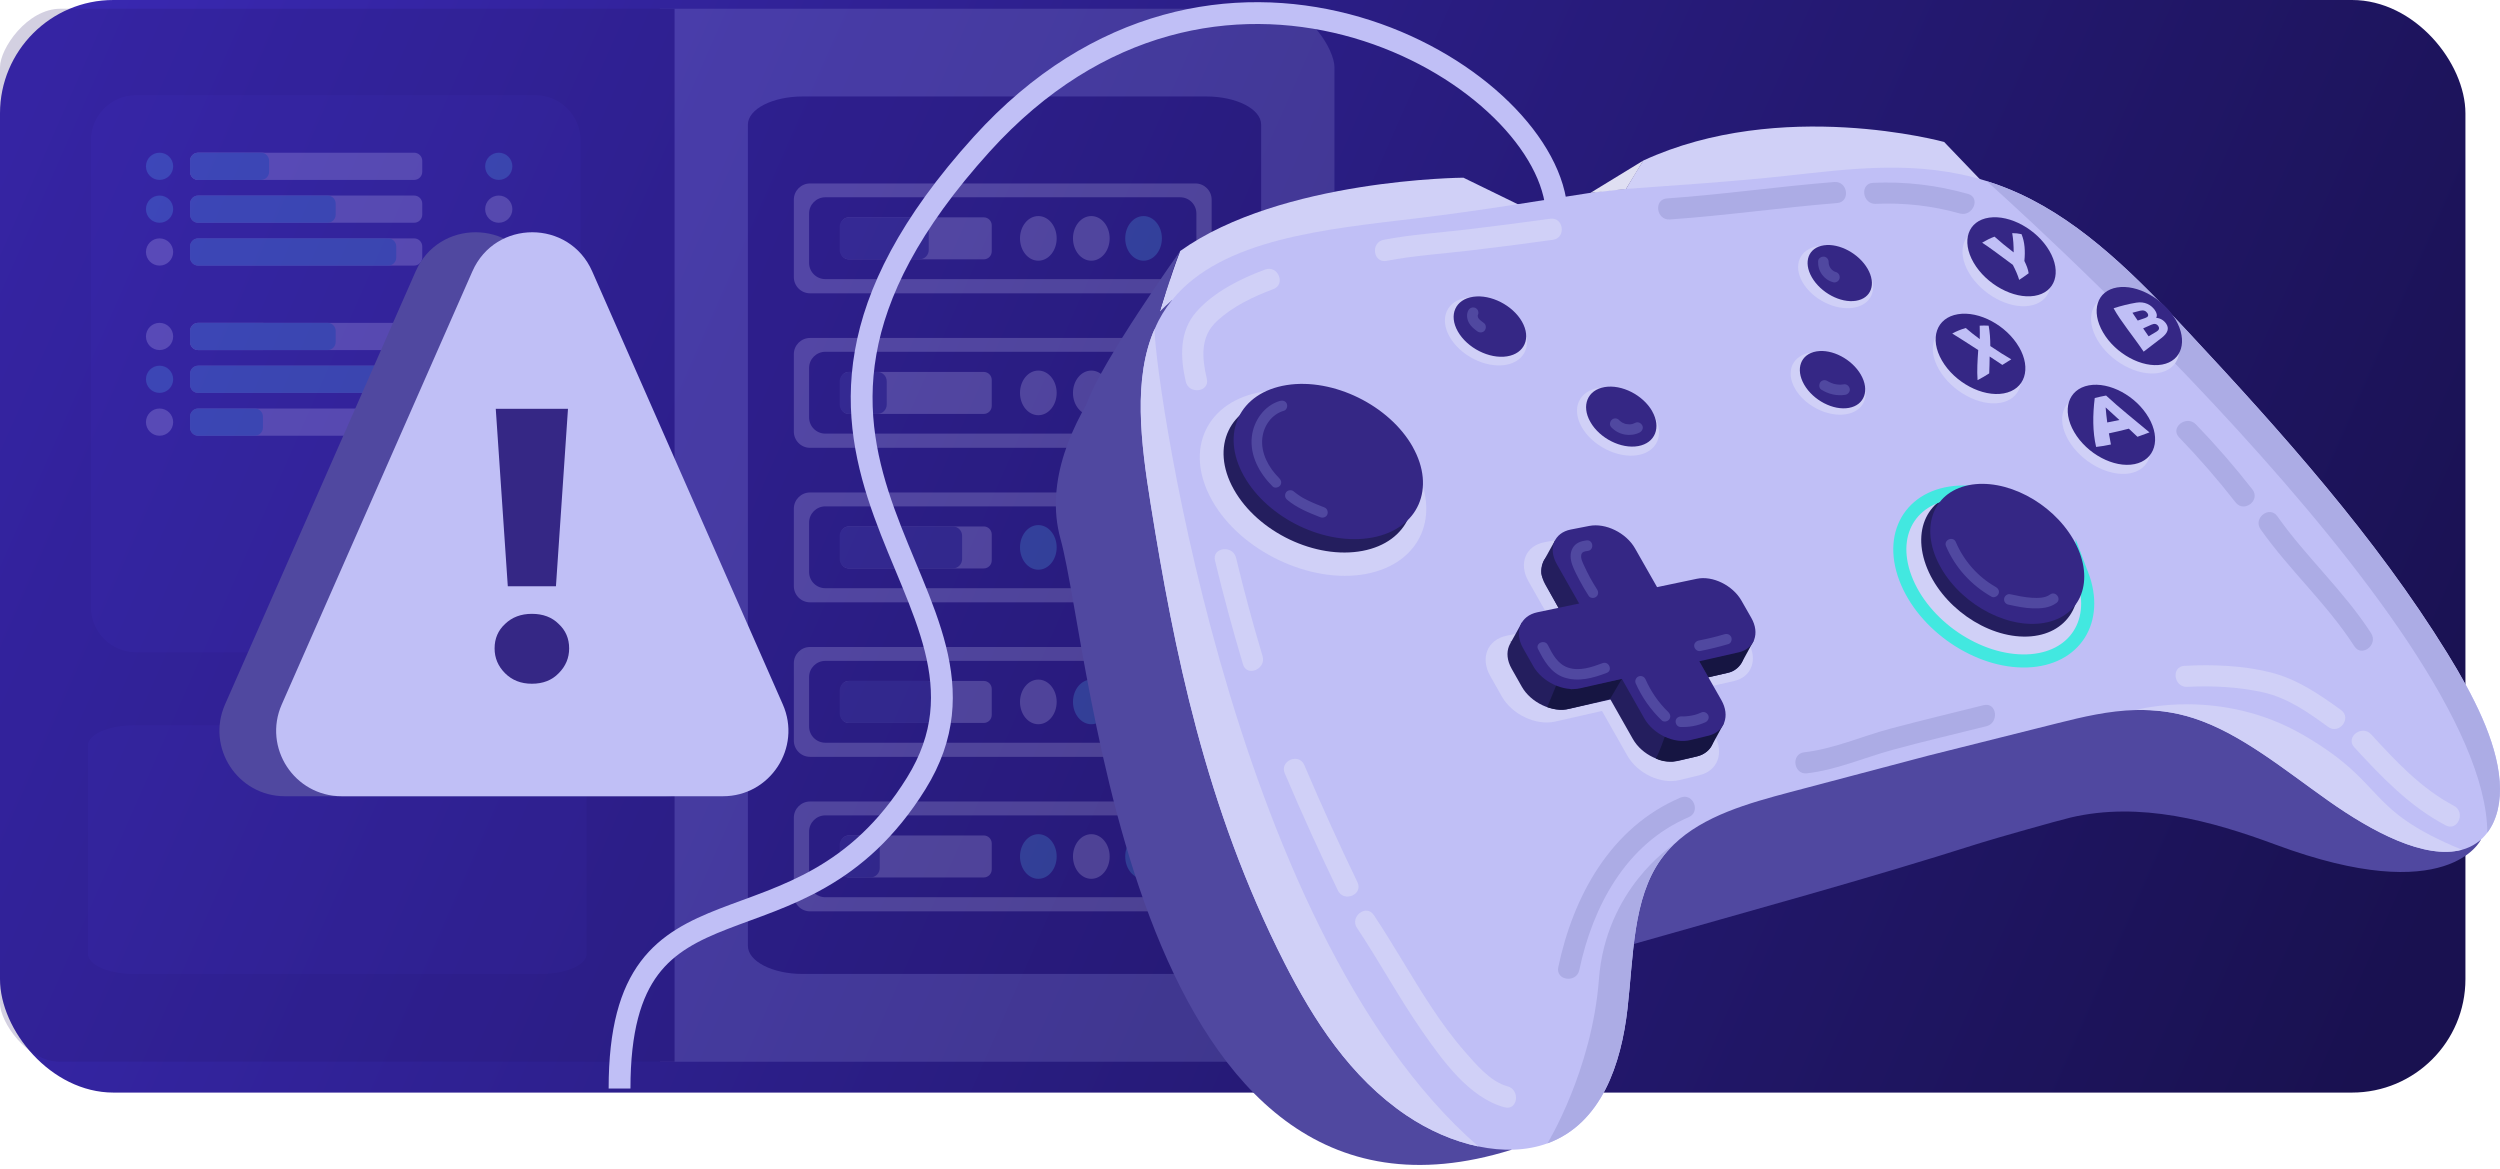 <svg width="573" height="268" viewBox="0 0 573 268" fill="none" xmlns="http://www.w3.org/2000/svg">
<rect width="565.077" height="250.42" rx="26" fill="url(#paint0_linear_1436_6576)"/>
<g opacity="0.2" filter="url(#filter0_d_1436_6576)">
<path d="M151.25 2H293.053C300.114 2 305.861 11.424 305.861 15.408L305.861 229.935C305.861 233.821 300.27 243.343 293.382 243.343H151.25V2Z" fill="#A3A3E8"/>
<path d="M13.881 2H154.611V243.343H13.76C6.162 243.343 0 234.222 0 229.935V15.408C0 11.092 6.231 2 13.881 2Z" fill="#24126A"/>
<path d="M276.482 22.112H183.988C177.045 22.112 171.416 25.003 171.416 28.57V216.774C171.416 220.34 177.045 223.231 183.988 223.231H276.482C283.426 223.231 289.055 220.34 289.055 216.774V28.57C289.055 25.003 283.426 22.112 276.482 22.112Z" fill="#24126A"/>
<path d="M273.99 42.047H185.668C183.613 42.047 181.947 43.712 181.947 45.767V63.508C181.947 65.563 183.613 67.229 185.668 67.229H273.99C276.045 67.229 277.711 65.563 277.711 63.508V45.767C277.711 43.712 276.045 42.047 273.99 42.047Z" fill="#DFDDEE"/>
<path d="M270.491 45.216H189.164C187.109 45.216 185.443 46.882 185.443 48.937V60.253C185.443 62.308 187.109 63.974 189.164 63.974H270.491C272.546 63.974 274.212 62.308 274.212 60.253V48.937C274.212 46.882 272.546 45.216 270.491 45.216Z" fill="#24126A"/>
<path d="M225.48 49.815H194.541C193.532 49.815 192.714 50.632 192.714 51.641V57.617C192.714 58.626 193.532 59.443 194.541 59.443H225.48C226.488 59.443 227.306 58.626 227.306 57.617V51.641C227.306 50.632 226.488 49.815 225.48 49.815Z" fill="#DFDDEE"/>
<path d="M262.104 59.753C264.425 59.753 266.307 57.463 266.307 54.638C266.307 51.812 264.425 49.522 262.104 49.522C259.782 49.522 257.9 51.812 257.9 54.638C257.9 57.463 259.782 59.753 262.104 59.753Z" fill="#53C7EA"/>
<path d="M250.129 59.753C252.451 59.753 254.333 57.463 254.333 54.638C254.333 51.812 252.451 49.522 250.129 49.522C247.808 49.522 245.926 51.812 245.926 54.638C245.926 57.463 247.808 59.753 250.129 59.753Z" fill="#DFDDEE"/>
<path d="M237.986 59.753C240.307 59.753 242.189 57.463 242.189 54.638C242.189 51.812 240.307 49.522 237.986 49.522C235.664 49.522 233.783 51.812 233.783 54.638C233.783 57.463 235.664 59.753 237.986 59.753Z" fill="#DFDDEE"/>
<path d="M210.715 49.815H194.608C193.418 49.815 192.454 50.779 192.454 51.968V57.29C192.454 58.479 193.418 59.443 194.608 59.443H210.715C211.904 59.443 212.868 58.479 212.868 57.29V51.968C212.868 50.779 211.904 49.815 210.715 49.815Z" fill="#4D4C9B"/>
<path d="M273.99 77.46H185.668C183.613 77.46 181.947 79.126 181.947 81.181V98.922C181.947 100.977 183.613 102.642 185.668 102.642H273.99C276.045 102.642 277.711 100.977 277.711 98.922V81.181C277.711 79.126 276.045 77.46 273.99 77.46Z" fill="#DFDDEE"/>
<path d="M270.491 80.629H189.164C187.109 80.629 185.443 82.295 185.443 84.35V95.666C185.443 97.721 187.109 99.387 189.164 99.387H270.491C272.546 99.387 274.212 97.721 274.212 95.666V84.35C274.212 82.295 272.546 80.629 270.491 80.629Z" fill="#24126A"/>
<path d="M225.48 85.246H194.541C193.532 85.246 192.714 86.063 192.714 87.071V93.048C192.714 94.057 193.532 94.874 194.541 94.874H225.48C226.488 94.874 227.306 94.057 227.306 93.048V87.071C227.306 86.063 226.488 85.246 225.48 85.246Z" fill="#DFDDEE"/>
<path d="M262.104 95.167C264.425 95.167 266.307 92.876 266.307 90.051C266.307 87.226 264.425 84.936 262.104 84.936C259.782 84.936 257.9 87.226 257.9 90.051C257.9 92.876 259.782 95.167 262.104 95.167Z" fill="#53C7EA"/>
<path d="M250.129 95.167C252.451 95.167 254.333 92.876 254.333 90.051C254.333 87.226 252.451 84.936 250.129 84.936C247.808 84.936 245.926 87.226 245.926 90.051C245.926 92.876 247.808 95.167 250.129 95.167Z" fill="#DFDDEE"/>
<path d="M237.986 95.167C240.307 95.167 242.189 92.876 242.189 90.051C242.189 87.226 240.307 84.936 237.986 84.936C235.664 84.936 233.783 87.226 233.783 90.051C233.783 92.876 235.664 95.167 237.986 95.167Z" fill="#DFDDEE"/>
<path d="M201.085 85.246H194.608C193.418 85.246 192.454 86.21 192.454 87.399V92.721C192.454 93.91 193.418 94.874 194.608 94.874H201.085C202.274 94.874 203.238 93.91 203.238 92.721V87.399C203.238 86.21 202.274 85.246 201.085 85.246Z" fill="#4D4C9B"/>
<path d="M273.99 112.873H185.668C183.613 112.873 181.947 114.539 181.947 116.594V134.335C181.947 136.39 183.613 138.055 185.668 138.055H273.99C276.045 138.055 277.711 136.39 277.711 134.335V116.594C277.711 114.539 276.045 112.873 273.99 112.873Z" fill="#DFDDEE"/>
<path d="M270.491 116.06H189.164C187.109 116.06 185.443 117.726 185.443 119.78V131.097C185.443 133.152 187.109 134.817 189.164 134.817H270.491C272.546 134.817 274.212 133.152 274.212 131.097V119.78C274.212 117.726 272.546 116.06 270.491 116.06Z" fill="#24126A"/>
<path d="M225.48 120.659H194.541C193.532 120.659 192.714 121.476 192.714 122.484V128.461C192.714 129.47 193.532 130.287 194.541 130.287H225.48C226.488 130.287 227.306 129.47 227.306 128.461V122.484C227.306 121.476 226.488 120.659 225.48 120.659Z" fill="#DFDDEE"/>
<path d="M262.104 130.58C264.425 130.58 266.307 128.29 266.307 125.465C266.307 122.639 264.425 120.349 262.104 120.349C259.782 120.349 257.9 122.639 257.9 125.465C257.9 128.29 259.782 130.58 262.104 130.58Z" fill="#53C7EA"/>
<path d="M250.129 130.58C252.451 130.58 254.333 128.29 254.333 125.465C254.333 122.639 252.451 120.349 250.129 120.349C247.808 120.349 245.926 122.639 245.926 125.465C245.926 128.29 247.808 130.58 250.129 130.58Z" fill="#DFDDEE"/>
<path d="M237.986 130.58C240.307 130.58 242.189 128.29 242.189 125.465C242.189 122.639 240.307 120.349 237.986 120.349C235.664 120.349 233.783 122.639 233.783 125.465C233.783 128.29 235.664 130.58 237.986 130.58Z" fill="#53C7EA"/>
<path d="M218.363 120.659H194.608C193.418 120.659 192.454 121.623 192.454 122.812V128.134C192.454 129.323 193.418 130.287 194.608 130.287H218.363C219.553 130.287 220.517 129.323 220.517 128.134V122.812C220.517 121.623 219.553 120.659 218.363 120.659Z" fill="#4D4C9B"/>
<path d="M273.99 148.287H185.668C183.613 148.287 181.947 149.953 181.947 152.008V169.749C181.947 171.804 183.613 173.469 185.668 173.469H273.99C276.045 173.469 277.711 171.804 277.711 169.749V152.008C277.711 149.953 276.045 148.287 273.99 148.287Z" fill="#DFDDEE"/>
<path d="M270.491 151.473H189.164C187.109 151.473 185.443 153.139 185.443 155.194V166.51C185.443 168.565 187.109 170.231 189.164 170.231H270.491C272.546 170.231 274.212 168.565 274.212 166.51V155.194C274.212 153.139 272.546 151.473 270.491 151.473Z" fill="#24126A"/>
<path d="M225.48 156.073H194.541C193.532 156.073 192.714 156.89 192.714 157.899V163.875C192.714 164.884 193.532 165.701 194.541 165.701H225.48C226.488 165.701 227.306 164.884 227.306 163.875V157.899C227.306 156.89 226.488 156.073 225.48 156.073Z" fill="#DFDDEE"/>
<path d="M262.104 165.994C264.425 165.994 266.307 163.703 266.307 160.878C266.307 158.053 264.425 155.762 262.104 155.762C259.782 155.762 257.9 158.053 257.9 160.878C257.9 163.703 259.782 165.994 262.104 165.994Z" fill="#53C7EA"/>
<path d="M250.129 165.994C252.451 165.994 254.333 163.703 254.333 160.878C254.333 158.053 252.451 155.762 250.129 155.762C247.808 155.762 245.926 158.053 245.926 160.878C245.926 163.703 247.808 165.994 250.129 165.994Z" fill="#53C7EA"/>
<path d="M237.986 165.994C240.307 165.994 242.189 163.703 242.189 160.878C242.189 158.053 240.307 155.762 237.986 155.762C235.664 155.762 233.783 158.053 233.783 160.878C233.783 163.703 235.664 165.994 237.986 165.994Z" fill="#DFDDEE"/>
<path d="M212.558 156.073H194.608C193.418 156.073 192.454 157.037 192.454 158.226V163.548C192.454 164.737 193.418 165.701 194.608 165.701H212.558C213.747 165.701 214.711 164.737 214.711 163.548V158.226C214.711 157.037 213.747 156.073 212.558 156.073Z" fill="#4D4C9B"/>
<path d="M273.99 183.701H185.668C183.613 183.701 181.947 185.366 181.947 187.421V205.162C181.947 207.217 183.613 208.883 185.668 208.883H273.99C276.045 208.883 277.711 207.217 277.711 205.162V187.421C277.711 185.366 276.045 183.701 273.99 183.701Z" fill="#DFDDEE"/>
<path d="M270.491 186.887H189.164C187.109 186.887 185.443 188.553 185.443 190.608V201.924C185.443 203.979 187.109 205.645 189.164 205.645H270.491C272.546 205.645 274.212 203.979 274.212 201.924V190.608C274.212 188.553 272.546 186.887 270.491 186.887Z" fill="#24126A"/>
<path d="M225.48 191.486H194.541C193.532 191.486 192.714 192.304 192.714 193.312V199.289C192.714 200.297 193.532 201.115 194.541 201.115H225.48C226.488 201.115 227.306 200.297 227.306 199.289V193.312C227.306 192.304 226.488 191.486 225.48 191.486Z" fill="#DFDDEE"/>
<path d="M262.104 201.425C264.425 201.425 266.307 199.135 266.307 196.309C266.307 193.484 264.425 191.194 262.104 191.194C259.782 191.194 257.9 193.484 257.9 196.309C257.9 199.135 259.782 201.425 262.104 201.425Z" fill="#53C7EA"/>
<path d="M250.129 201.425C252.451 201.425 254.333 199.135 254.333 196.309C254.333 193.484 252.451 191.194 250.129 191.194C247.808 191.194 245.926 193.484 245.926 196.309C245.926 199.135 247.808 201.425 250.129 201.425Z" fill="#DFDDEE"/>
<path d="M237.986 201.425C240.307 201.425 242.189 199.135 242.189 196.309C242.189 193.484 240.307 191.194 237.986 191.194C235.664 191.194 233.783 193.484 233.783 196.309C233.783 199.135 235.664 201.425 237.986 201.425Z" fill="#53C7EA"/>
<path d="M199.483 191.486H194.608C193.418 191.486 192.454 192.45 192.454 193.639V198.961C192.454 200.151 193.418 201.115 194.608 201.115H199.483C200.672 201.115 201.636 200.151 201.636 198.961V193.639C201.636 192.45 200.672 191.486 199.483 191.486Z" fill="#4D4C9B"/>
<path d="M122.687 21.825H31.213C25.486 21.825 20.843 26.468 20.843 32.194V139.123C20.843 144.85 25.486 149.493 31.213 149.493H122.687C128.414 149.493 133.057 144.85 133.057 139.123V32.194C133.057 26.468 128.414 21.825 122.687 21.825Z" fill="#2F2084"/>
<path d="M123.882 166.247H30.727C24.894 166.247 20.166 168.319 20.166 170.875V218.602C20.166 221.158 24.894 223.231 30.727 223.231H123.882C129.715 223.231 134.443 221.158 134.443 218.602V170.875C134.443 168.319 129.715 166.247 123.882 166.247Z" fill="#2F2084"/>
<path d="M36.571 41.237C38.293 41.237 39.689 39.841 39.689 38.12C39.689 36.398 38.293 35.002 36.571 35.002C34.849 35.002 33.453 36.398 33.453 38.12C33.453 39.841 34.849 41.237 36.571 41.237Z" fill="#53C7EA"/>
<path d="M94.92 35.002H45.428C44.4 35.002 43.567 35.835 43.567 36.862V39.377C43.567 40.404 44.4 41.237 45.428 41.237H94.92C95.948 41.237 96.78 40.404 96.78 39.377V36.862C96.78 35.835 95.948 35.002 94.92 35.002Z" fill="#DFDDEE"/>
<path d="M36.571 51.055C38.293 51.055 39.689 49.659 39.689 47.937C39.689 46.216 38.293 44.82 36.571 44.82C34.849 44.82 33.453 46.216 33.453 47.937C33.453 49.659 34.849 51.055 36.571 51.055Z" fill="#53C7EA"/>
<path d="M94.92 44.82H45.428C44.4 44.82 43.567 45.653 43.567 46.68V49.195C43.567 50.222 44.4 51.055 45.428 51.055H94.92C95.948 51.055 96.78 50.222 96.78 49.195V46.68C96.78 45.653 95.948 44.82 94.92 44.82Z" fill="#DFDDEE"/>
<path d="M75.075 44.82H45.428C44.4 44.82 43.567 45.653 43.567 46.68V49.195C43.567 50.222 44.4 51.055 45.428 51.055H75.075C76.102 51.055 76.935 50.222 76.935 49.195V46.68C76.935 45.653 76.102 44.82 75.075 44.82Z" fill="#53C7EA"/>
<path d="M36.571 60.873C38.293 60.873 39.689 59.477 39.689 57.756C39.689 56.034 38.293 54.638 36.571 54.638C34.849 54.638 33.453 56.034 33.453 57.756C33.453 59.477 34.849 60.873 36.571 60.873Z" fill="#DFDDEE"/>
<path d="M114.315 41.237C116.037 41.237 117.433 39.841 117.433 38.12C117.433 36.398 116.037 35.002 114.315 35.002C112.593 35.002 111.197 36.398 111.197 38.12C111.197 39.841 112.593 41.237 114.315 41.237Z" fill="#53C7EA"/>
<path d="M114.315 51.055C116.037 51.055 117.433 49.659 117.433 47.937C117.433 46.216 116.037 44.82 114.315 44.82C112.593 44.82 111.197 46.216 111.197 47.937C111.197 49.659 112.593 51.055 114.315 51.055Z" fill="#DFDDEE"/>
<path d="M114.315 60.873C116.037 60.873 117.433 59.477 117.433 57.756C117.433 56.034 116.037 54.638 114.315 54.638C112.593 54.638 111.197 56.034 111.197 57.756C111.197 59.477 112.593 60.873 114.315 60.873Z" fill="#53C7EA"/>
<path d="M94.92 54.638H45.428C44.4 54.638 43.567 55.471 43.567 56.498V59.013C43.567 60.04 44.4 60.873 45.428 60.873H94.92C95.948 60.873 96.78 60.04 96.78 59.013V56.498C96.78 55.471 95.948 54.638 94.92 54.638Z" fill="#DFDDEE"/>
<path d="M60.174 35.002H45.428C44.4 35.002 43.567 35.835 43.567 36.862V39.377C43.567 40.404 44.4 41.237 45.428 41.237H60.174C61.201 41.237 62.034 40.404 62.034 39.377V36.862C62.034 35.835 61.201 35.002 60.174 35.002Z" fill="#DFDDEE"/>
<path d="M88.96 54.638H45.428C44.4 54.638 43.567 55.471 43.567 56.498V59.013C43.567 60.04 44.4 60.873 45.428 60.873H88.96C89.987 60.873 90.82 60.04 90.82 59.013V56.498C90.82 55.471 89.987 54.638 88.96 54.638Z" fill="#53C7EA"/>
<path d="M59.812 35.002H45.428C44.4 35.002 43.567 35.835 43.567 36.862V39.377C43.567 40.404 44.4 41.237 45.428 41.237H59.812C60.839 41.237 61.672 40.404 61.672 39.377V36.862C61.672 35.835 60.839 35.002 59.812 35.002Z" fill="#53C7EA"/>
<path d="M36.571 80.233C38.293 80.233 39.689 78.838 39.689 77.116C39.689 75.394 38.293 73.998 36.571 73.998C34.849 73.998 33.453 75.394 33.453 77.116C33.453 78.838 34.849 80.233 36.571 80.233Z" fill="#DFDDEE"/>
<path d="M94.92 73.998H45.428C44.4 73.998 43.567 74.831 43.567 75.858V78.373C43.567 79.4 44.4 80.233 45.428 80.233H94.92C95.948 80.233 96.78 79.4 96.78 78.373V75.858C96.78 74.831 95.948 73.998 94.92 73.998Z" fill="#DFDDEE"/>
<path d="M36.571 90.051C38.293 90.051 39.689 88.656 39.689 86.934C39.689 85.212 38.293 83.816 36.571 83.816C34.849 83.816 33.453 85.212 33.453 86.934C33.453 88.656 34.849 90.051 36.571 90.051Z" fill="#53C7EA"/>
<path d="M94.92 83.816H45.428C44.4 83.816 43.567 84.649 43.567 85.676V88.191C43.567 89.219 44.4 90.051 45.428 90.051H94.92C95.948 90.051 96.78 89.219 96.78 88.191V85.676C96.78 84.649 95.948 83.816 94.92 83.816Z" fill="#DFDDEE"/>
<path d="M86.496 83.816H45.428C44.4 83.816 43.567 84.649 43.567 85.676V88.191C43.567 89.219 44.4 90.051 45.428 90.051H86.496C87.524 90.051 88.357 89.219 88.357 88.191V85.676C88.357 84.649 87.524 83.816 86.496 83.816Z" fill="#53C7EA"/>
<path d="M36.571 99.869C38.293 99.869 39.689 98.474 39.689 96.752C39.689 95.03 38.293 93.634 36.571 93.634C34.849 93.634 33.453 95.03 33.453 96.752C33.453 98.474 34.849 99.869 36.571 99.869Z" fill="#DFDDEE"/>
<path d="M114.315 80.233C116.037 80.233 117.433 78.838 117.433 77.116C117.433 75.394 116.037 73.998 114.315 73.998C112.593 73.998 111.197 75.394 111.197 77.116C111.197 78.838 112.593 80.233 114.315 80.233Z" fill="#53C7EA"/>
<path d="M114.315 90.051C116.037 90.051 117.433 88.656 117.433 86.934C117.433 85.212 116.037 83.816 114.315 83.816C112.593 83.816 111.197 85.212 111.197 86.934C111.197 88.656 112.593 90.051 114.315 90.051Z" fill="#DFDDEE"/>
<path d="M114.315 99.869C116.037 99.869 117.433 98.474 117.433 96.752C117.433 95.03 116.037 93.634 114.315 93.634C112.593 93.634 111.197 95.03 111.197 96.752C111.197 98.474 112.593 99.869 114.315 99.869Z" fill="#DFDDEE"/>
<path d="M94.92 93.634H45.428C44.4 93.634 43.567 94.467 43.567 95.494V98.009C43.567 99.036 44.4 99.869 45.428 99.869H94.92C95.948 99.869 96.78 99.036 96.78 98.009V95.494C96.78 94.467 95.948 93.634 94.92 93.634Z" fill="#DFDDEE"/>
<path d="M60.174 73.998H45.428C44.4 73.998 43.567 74.831 43.567 75.858V78.373C43.567 79.4 44.4 80.233 45.428 80.233H60.174C61.201 80.233 62.034 79.4 62.034 78.373V75.858C62.034 74.831 61.201 73.998 60.174 73.998Z" fill="#DFDDEE"/>
<path d="M58.399 93.634H45.428C44.4 93.634 43.567 94.467 43.567 95.494V98.009C43.567 99.036 44.4 99.869 45.428 99.869H58.399C59.427 99.869 60.26 99.036 60.26 98.009V95.494C60.26 94.467 59.427 93.634 58.399 93.634Z" fill="#53C7EA"/>
<path d="M75.075 73.998H45.428C44.4 73.998 43.567 74.831 43.567 75.858V78.373C43.567 79.4 44.4 80.233 45.428 80.233H75.075C76.102 80.233 76.935 79.4 76.935 78.373V75.858C76.935 74.831 76.102 73.998 75.075 73.998Z" fill="#53C7EA"/>
</g>
<path d="M352.112 52.891L350.509 48.093L335.415 40.728C335.415 40.728 293.634 41.001 270.502 57.528C268.422 62.872 265.652 71.924 265.652 71.924C265.652 71.924 294.085 53.224 352.103 52.891H352.112Z" fill="#D0D0F7"/>
<path d="M268.635 68.779C268.635 68.779 235.769 97.17 243.057 123.465C250.336 149.76 259.413 290.772 346.427 263.531L340.861 150.919L268.635 68.779Z" fill="#5048A0"/>
<path d="M568.628 192.437C568.628 192.437 561.315 208.342 521.579 193.596C506.698 188.073 490.444 183.658 474.608 187.374C471.769 188.039 456.786 192.292 454.007 193.178C427.713 201.557 401.044 208.776 374.477 216.362L346.691 195.147L361.411 144.143L426.093 113.808L478.247 120.746L537.467 162L568.628 192.428V192.437Z" fill="#5048A0"/>
<path d="M456.019 47.965L455.55 42.919L445.595 32.537C445.595 32.537 408.178 22.241 376.642 36.799C372.235 43.677 365.502 56.011 365.502 56.011C365.502 56.011 405.919 37.174 456.019 47.965Z" fill="#D0D0F7"/>
<path d="M572.932 179.123C573.264 183.632 572.361 187.851 570.094 190.843C568.687 192.718 566.744 194.108 564.272 194.772C555.757 197.057 543.782 190.681 533.682 183.556C523.582 176.438 513.499 168.034 502.675 164.574C498.14 163.125 493.793 162.639 489.566 162.741C483.327 162.886 477.369 164.31 471.59 165.759C461.882 168.188 451.978 170.677 441.861 173.217C431.591 175.936 421.107 178.706 410.385 181.536C400.737 184.093 390.449 186.982 383.648 193.554C383.648 193.554 383.648 193.554 383.639 193.554C382.565 194.585 381.585 195.71 380.699 196.937C374.204 205.989 374.426 218.97 373.019 231.236C371.579 243.816 367.104 257.522 354.677 262.056C349.862 263.812 344.373 263.915 338.867 262.764C333.165 261.579 327.437 259.056 322.408 255.664C309.495 246.97 301.032 233.699 294.435 220.726C276.212 184.902 269.112 148.916 263.751 115.573C261.467 101.356 259.643 86.729 264.689 75.299C264.689 75.282 264.689 75.265 264.697 75.257C265.712 72.955 267.016 70.773 268.644 68.762C280.039 54.673 304.075 52.516 324.752 50.027C339.838 48.22 354.115 45.783 368.118 43.635C382.318 42.569 396.271 41.734 409.507 40.285C424.252 38.683 439.518 36.543 455.388 41.512C457.834 42.28 460.289 43.217 462.76 44.342C477.744 51.178 490.129 63.852 501.456 75.998C522.892 98.986 544.558 123.176 560.957 149.769C566.872 159.358 572.25 169.722 572.94 179.106L572.932 179.123Z" fill="#C0BFF6"/>
<path d="M338.85 262.772C333.148 261.588 327.42 259.065 322.391 255.672C309.479 246.978 301.015 233.707 294.418 220.735C276.195 184.911 269.095 148.925 263.734 115.581C261.45 101.364 259.626 86.738 264.672 75.308C263.82 79.195 280.696 212.237 338.85 262.764V262.772Z" fill="#D0D0F7"/>
<path d="M383.631 193.562C382.557 194.593 381.577 195.718 380.69 196.946C374.195 205.998 374.417 218.979 373.011 231.244C371.57 243.825 367.096 257.53 354.669 262.065C354.669 262.065 364.88 245.427 366.473 224.442C368.042 203.799 383.162 193.869 383.631 193.562Z" fill="#ACACE5"/>
<path d="M564.272 194.764C555.758 197.048 543.782 190.673 533.682 183.547C523.582 176.43 513.499 168.026 502.675 164.565C498.14 163.116 493.794 162.631 489.566 162.733C490.001 162.614 509.008 157.423 528.083 168.563C547.379 179.831 541.626 185.456 564.272 194.755V194.764Z" fill="#D0D0F7"/>
<path d="M572.932 179.123C573.264 183.632 572.361 187.851 570.094 190.843C569.795 143.095 455.371 41.538 455.371 41.538C457.817 42.297 460.272 43.234 462.743 44.359C477.727 51.195 490.111 63.87 501.439 76.015C522.875 99.003 544.541 123.193 560.94 149.786C566.855 159.375 572.233 169.739 572.923 179.123H572.932Z" fill="#ACACE5"/>
<path d="M270.502 57.528C270.502 57.528 252.228 83.2 249.023 92.653C245.827 102.105 259.089 81.419 259.089 81.419L262.899 75.546L264.672 75.316C264.672 75.316 268.499 61.841 270.502 57.528Z" fill="#5048A0"/>
<path d="M376.65 36.791L364.522 44.206L372.687 43.311L376.65 36.791Z" fill="#DFDFF2"/>
<path d="M324.062 106.674C330.488 118.036 325.673 129.167 313.092 131.545C300.512 133.923 284.395 126.431 277.806 114.695C271.226 102.975 276.587 91.809 289.551 89.763C302.293 87.752 317.652 95.329 324.062 106.665V106.674Z" fill="#D0D0F7"/>
<path d="M321.462 105.464C326.832 114.967 322.809 124.266 312.291 126.261C301.586 128.289 288.298 121.991 282.792 112.172C277.295 102.378 281.769 93.037 292.611 91.323C303.265 89.644 316.101 95.977 321.471 105.455L321.462 105.464Z" fill="#241E5E"/>
<path d="M477.216 131.708C481.205 142.243 475.631 151.098 464.593 151.482C453.359 151.865 440.796 143.359 436.713 132.483C432.639 121.633 438.674 112.811 450.001 112.768C461.132 112.726 473.235 121.198 477.216 131.716V131.708Z" fill="#D0D0F7"/>
<path d="M475.264 128.775C478.588 137.895 473.926 145.558 464.695 145.899C455.303 146.24 444.802 138.884 441.401 129.466C438.009 120.073 443.055 112.436 452.524 112.393C461.831 112.351 471.94 119.681 475.264 128.775Z" fill="#241E5E"/>
<path d="M389.597 177.666L384.901 178.799C380.69 179.822 375.312 177.291 372.977 173.174L350.33 133.242C348.012 129.159 349.657 125.127 353.944 124.292L358.726 123.355C362.962 122.528 368.272 125.144 370.565 129.159L392.93 168.461C395.231 172.509 393.739 176.643 389.588 177.649L389.597 177.666Z" fill="#D0D0F7"/>
<path d="M398.137 142.703L400.686 147.169C402.961 151.149 401.512 155.156 397.447 156.085L356.442 165.384C352.086 166.372 346.563 163.781 344.211 159.613L341.569 154.942C339.216 150.783 340.912 146.632 345.302 145.712L386.588 137.035C390.679 136.174 395.87 138.722 398.137 142.703Z" fill="#D0D0F7"/>
<path d="M348.89 74.651C351.302 78.888 349.589 82.911 345.02 83.644C340.426 84.377 334.699 81.487 332.261 77.2C329.823 72.913 331.622 68.881 336.241 68.208C340.827 67.534 346.478 70.424 348.89 74.66V74.651Z" fill="#D0D0F7"/>
<path d="M379.164 95.338C381.577 99.574 379.863 103.597 375.295 104.33C370.701 105.063 364.973 102.174 362.536 97.886C360.098 93.599 361.896 89.568 366.516 88.894C371.101 88.221 376.752 91.11 379.164 95.347V95.338Z" fill="#D0D0F7"/>
<path d="M477.216 131.708C481.205 142.243 475.631 151.098 464.593 151.482C453.359 151.865 440.796 143.359 436.713 132.483C432.639 121.633 438.674 112.811 450.001 112.768C461.132 112.726 473.235 121.198 477.216 131.716V131.708Z" stroke="#42E8E0" stroke-width="3" stroke-miterlimit="10"/>
<path d="M388.966 173.353L384.807 174.359C381.082 175.262 376.318 173.021 374.255 169.381L354.2 134.026C352.146 130.412 353.603 126.841 357.405 126.099L361.641 125.272C365.391 124.539 370.096 126.858 372.124 130.412L391.932 165.213C393.969 168.802 392.648 172.458 388.975 173.353H388.966Z" fill="#241E5E"/>
<path d="M396.535 142.396L398.793 146.351C400.805 149.879 399.526 153.425 395.921 154.243L359.612 162.477C355.751 163.355 350.867 161.054 348.788 157.372L346.452 153.238C344.373 149.556 345.873 145.873 349.759 145.064L386.315 137.384C389.938 136.625 394.532 138.884 396.543 142.404L396.535 142.396Z" fill="#241E5E"/>
<path d="M356.416 123.857L353.808 128.579C353.808 128.579 352.947 130.71 353.39 131.997C353.833 133.284 357.209 139.31 357.209 139.31L361.939 138.313L356.416 123.857Z" fill="#241E5E"/>
<path d="M369.039 160.176L371.732 155.59L360.064 158.062L357.729 154.593L356.663 157.124L354.626 162.076C354.626 162.076 357.021 163.014 359.058 162.579C361.095 162.145 369.039 160.176 369.039 160.176Z" fill="#161542"/>
<path d="M346.256 147.314L348.856 142.609L351.353 148.328L348.575 152.078L346.205 146.939L346.256 147.314Z" fill="#241E5E"/>
<path d="M395.12 165.776L392.307 170.941C392.307 170.941 391.455 172.756 388.975 173.361C386.494 173.967 383.477 174.555 383.477 174.555C383.477 174.555 381.363 174.802 379.505 173.839C380.392 172.347 381.559 168.87 381.559 168.87L388.301 165.648L395.128 165.776H395.12Z" fill="#161542"/>
<path d="M401.964 146.819L399.237 151.814C399.237 151.814 398.078 153.706 396.364 154.115C394.651 154.525 391.549 155.232 391.549 155.232L389.461 151.567L394.003 144.313L401.973 146.819H401.964Z" fill="#161542"/>
<path d="M428.335 62.31C430.543 66.188 428.974 69.87 424.798 70.535C420.596 71.208 415.354 68.566 413.121 64.637C410.888 60.707 412.533 57.025 416.76 56.403C420.962 55.789 426.128 58.432 428.335 62.31Z" fill="#D0D0F7"/>
<path d="M468.616 59.77C471.471 64.679 469.971 69.29 465.215 70.075C460.417 70.867 454.143 67.458 451.246 62.463C448.348 57.477 449.959 52.857 454.8 52.15C459.598 51.451 465.761 54.86 468.616 59.77Z" fill="#D0D0F7"/>
<path d="M461.806 82.033C464.661 86.942 463.161 91.553 458.405 92.338C453.606 93.13 447.333 89.721 444.435 84.726C441.538 79.74 443.148 75.12 447.99 74.413C452.788 73.714 458.951 77.123 461.806 82.033Z" fill="#D0D0F7"/>
<path d="M491.458 98.202C494.313 103.111 492.813 107.722 488.057 108.507C483.259 109.299 476.986 105.89 474.088 100.895C471.19 95.909 472.801 91.289 477.642 90.582C482.441 89.883 488.603 93.292 491.458 98.202Z" fill="#D0D0F7"/>
<path d="M498.081 75.189C500.936 80.098 499.436 84.709 494.68 85.493C489.924 86.278 483.608 82.877 480.71 77.882C477.812 72.896 479.423 68.276 484.265 67.569C489.063 66.87 495.225 70.279 498.081 75.189Z" fill="#D0D0F7"/>
<path d="M426.622 86.721C428.829 90.599 427.261 94.281 423.085 94.946C418.883 95.619 413.641 92.977 411.408 89.048C409.175 85.118 410.82 81.436 415.047 80.814C419.249 80.2 424.414 82.843 426.622 86.721Z" fill="#D0D0F7"/>
<path d="M323.772 102.395C329.142 111.899 325.119 121.198 314.601 123.193C303.896 125.221 290.608 118.922 285.102 109.103C279.604 99.31 284.079 89.968 294.921 88.255C305.575 86.576 318.411 92.909 323.78 102.387L323.772 102.395Z" fill="#352785"/>
<path d="M475.196 123.61C480.148 132.168 477.582 140.657 469.349 142.6C460.988 144.569 449.993 139.037 444.921 130.233C439.858 121.445 442.739 112.913 451.22 111.2C459.573 109.512 470.244 115.07 475.187 123.61H475.196Z" fill="#352785"/>
<path d="M391.583 168.622L387.423 169.628C383.699 170.532 378.934 168.29 376.872 164.65L356.817 129.295C354.762 125.681 356.22 122.11 360.021 121.368L364.257 120.542C368.008 119.809 372.712 122.127 374.741 125.681L394.549 160.482C396.586 164.071 395.265 167.727 391.591 168.622H391.583Z" fill="#352785"/>
<path d="M399.143 137.665L401.402 141.62C403.413 145.149 402.135 148.695 398.529 149.513L362.22 157.747C358.359 158.624 353.475 156.323 351.396 152.641L349.06 148.507C346.981 144.825 348.481 141.143 352.367 140.333L388.923 132.654C392.546 131.895 397.14 134.154 399.151 137.674L399.143 137.665Z" fill="#352785"/>
<path d="M348.839 73.722C350.97 77.473 349.452 81.027 345.421 81.675C341.355 82.323 336.293 79.766 334.136 75.973C331.98 72.18 333.565 68.617 337.656 68.02C341.713 67.424 346.708 69.981 348.847 73.731L348.839 73.722Z" fill="#352785"/>
<path d="M378.67 94.247C380.792 97.955 379.378 101.534 375.491 102.242C371.579 102.949 366.652 100.478 364.513 96.719C362.374 92.96 363.848 89.38 367.786 88.715C371.69 88.059 376.556 90.531 378.679 94.238L378.67 94.247Z" fill="#352785"/>
<path d="M426.511 85.885C428.557 89.44 427.346 92.841 423.775 93.488C420.187 94.136 415.584 91.75 413.513 88.153C411.45 84.556 412.72 81.155 416.326 80.541C419.931 79.928 424.457 82.331 426.511 85.877V85.885Z" fill="#352785"/>
<path d="M428.062 61.611C430.082 65.105 428.889 68.387 425.377 68.941C421.849 69.503 417.314 67.091 415.277 63.562C413.24 60.034 414.485 56.744 418.039 56.224C421.568 55.704 426.042 58.116 428.062 61.611Z" fill="#352785"/>
<path d="M462.769 79.552C465.65 84.522 464.107 89.278 459.266 90.164C454.382 91.059 448.015 87.692 445.092 82.638C442.168 77.584 443.83 72.827 448.748 72.018C453.623 71.208 459.88 74.583 462.76 79.552H462.769Z" fill="#352785"/>
<path d="M498.652 73.271C501.482 78.112 500.109 82.723 495.558 83.558C490.964 84.402 484.878 81.104 482.014 76.177C479.151 71.259 480.617 66.648 485.253 65.881C489.847 65.122 495.831 68.429 498.652 73.271Z" fill="#352785"/>
<path d="M469.724 57.502C472.579 62.412 471.079 67.023 466.323 67.807C461.525 68.6 455.251 65.191 452.354 60.196C449.456 55.209 451.067 50.59 455.908 49.882C460.706 49.183 466.869 52.593 469.724 57.502Z" fill="#352785"/>
<path d="M492.464 95.696C495.345 100.64 493.921 105.421 489.251 106.376C484.537 107.339 478.324 104.049 475.4 99.02C472.485 94 474.011 89.21 478.758 88.323C483.463 87.445 489.583 90.744 492.455 95.687L492.464 95.696Z" fill="#352785"/>
<path d="M458.942 83.644C458.098 83.09 457.092 82.416 456.027 81.709C456.027 82.987 455.976 84.283 455.925 85.579C454.979 86.175 454.084 86.712 453.257 87.13C453.095 84.897 453.248 82.57 453.41 80.234C450.947 78.649 448.586 77.123 447.453 76.442C448.467 75.896 449.498 75.478 450.555 75.18C451.407 75.93 452.532 76.817 453.76 77.728C453.777 76.697 453.785 75.666 453.743 74.643C454.416 74.6 455.106 74.6 455.797 74.643C456.078 76.152 456.18 77.712 456.18 79.314C457.936 80.507 459.675 81.615 460.988 82.357C460.289 82.783 459.607 83.209 458.933 83.644H458.942Z" fill="#C0BFF6"/>
<path d="M487.93 98.253C486.404 98.645 484.878 99.011 483.361 99.327C483.497 100.179 483.651 101.031 483.821 101.875C482.679 102.122 481.546 102.319 480.429 102.438C479.611 98.918 479.636 95.15 480.114 91.23C480.975 91.008 481.844 90.812 482.713 90.658C485.696 93.446 489.796 96.693 492.668 99.105C491.739 99.455 490.819 99.796 489.907 100.111C489.285 99.506 488.62 98.884 487.93 98.253ZM485.756 96.258C484.682 95.287 483.608 94.306 482.611 93.377C482.705 94.528 482.824 95.679 482.978 96.829C483.907 96.642 484.827 96.454 485.756 96.267V96.258Z" fill="#C0BFF6"/>
<path d="M496.453 74.14C497.245 75.248 496.896 76.339 495.37 77.498C493.964 78.555 492.6 79.629 491.322 80.601C489.004 77.132 486.029 73.603 484.435 70.654C486.165 70.091 487.904 69.657 489.651 69.367C491.578 69.052 492.992 69.861 493.845 71.004C494.356 71.711 494.484 72.342 494.194 72.853C495.072 72.904 495.899 73.356 496.461 74.149L496.453 74.14ZM488.756 71.685C489.148 72.282 489.549 72.879 489.967 73.475C490.529 73.279 491.092 73.083 491.654 72.896C492.379 72.648 492.541 72.273 492.174 71.745C491.808 71.225 491.262 71.029 490.512 71.217C489.933 71.362 489.344 71.515 488.765 71.677L488.756 71.685ZM494.671 74.728C494.314 74.217 493.794 74.106 493.112 74.413C492.481 74.694 491.842 74.984 491.211 75.265C491.629 75.87 492.046 76.475 492.455 77.081C493.044 76.731 493.632 76.382 494.22 76.041C494.859 75.666 495.021 75.24 494.671 74.737V74.728Z" fill="#C0BFF6"/>
<path d="M463.988 59.812C464.491 60.827 464.857 61.781 464.968 62.634C464.218 63.188 463.493 63.699 462.795 64.151C462.479 63.051 461.959 61.892 461.346 60.707C458.823 58.832 455.788 56.556 454.305 55.619C455.251 55.056 456.198 54.587 457.144 54.238C458.311 55.295 459.931 56.624 461.533 57.852C461.533 56.335 461.448 54.86 461.201 53.437C461.908 53.437 462.624 53.505 463.332 53.667C464.09 55.491 464.209 57.571 463.988 59.812Z" fill="#C0BFF6"/>
<path d="M293.173 109.572C290.804 107.237 288.946 103.853 289.321 100.435C289.636 97.571 291.469 94.946 294.29 94.136C294.921 93.957 295.168 93.096 294.938 92.542C294.657 91.877 293.975 91.716 293.344 91.894C289.764 92.934 287.309 96.489 286.917 100.103C286.44 104.467 288.69 108.524 291.699 111.507C292.168 111.967 293.037 111.754 293.404 111.285C293.847 110.714 293.651 110.041 293.182 109.581L293.173 109.572Z" fill="#5048A0"/>
<path d="M295.006 114.541C297.231 116.408 299.958 117.507 302.634 118.556C303.231 118.786 303.998 118.53 304.228 117.908C304.45 117.303 304.211 116.561 303.58 116.314C302.302 115.811 301.015 115.308 299.779 114.703C299.481 114.558 299.191 114.413 298.901 114.251C298.816 114.209 298.731 114.158 298.645 114.115C298.628 114.106 298.432 113.996 298.526 114.047C298.62 114.098 298.432 113.987 298.415 113.979C298.33 113.927 298.253 113.876 298.168 113.825C297.58 113.459 297.018 113.05 296.489 112.606C296.003 112.197 295.151 112.308 294.784 112.828C294.392 113.39 294.486 114.098 295.006 114.533V114.541Z" fill="#5048A0"/>
<path d="M363.618 123.849C362.331 124.028 361.129 124.428 360.456 125.613C359.783 126.789 359.911 128.153 360.337 129.389C360.763 130.616 361.394 131.793 361.999 132.943C362.655 134.188 363.371 135.398 364.13 136.583C364.487 137.137 365.348 137.18 365.834 136.796C366.388 136.361 366.405 135.645 366.047 135.091C364.914 133.335 363.916 131.503 363.056 129.602C362.706 128.835 362.237 127.923 362.442 127.105C362.612 126.431 363.269 126.363 363.933 126.27C365.485 126.048 365.169 123.636 363.618 123.857V123.849Z" fill="#5048A0"/>
<path d="M352.538 148.797C353.885 151.465 355.461 154.235 358.462 155.258C361.752 156.374 365.127 155.411 368.246 154.235C369.712 153.681 368.766 151.439 367.3 151.993C364.854 152.914 362.007 153.902 359.399 153.016C357.013 152.206 355.836 149.965 354.771 147.851C354.072 146.461 351.822 147.399 352.529 148.797H352.538Z" fill="#5048A0"/>
<path d="M389.682 149.215C391.864 148.78 394.02 148.252 396.151 147.621C396.765 147.442 397.055 146.572 396.799 146.027C396.492 145.379 395.861 145.192 395.205 145.379C394.949 145.456 394.685 145.533 394.43 145.601C394.31 145.635 394.191 145.669 394.072 145.703C394.012 145.72 393.952 145.737 393.893 145.754C393.986 145.729 393.995 145.729 393.91 145.754C393.407 145.882 392.904 146.018 392.401 146.138C391.395 146.385 390.381 146.606 389.367 146.803C388.745 146.922 388.199 147.493 388.318 148.166C388.429 148.78 389.017 149.342 389.682 149.215Z" fill="#5048A0"/>
<path d="M374.903 156.621C376.318 159.835 378.355 162.69 380.878 165.119C381.355 165.571 382.216 165.375 382.582 164.898C383.017 164.327 382.829 163.653 382.361 163.193C380.162 161.079 378.38 158.479 377.144 155.684C376.88 155.087 376.164 154.78 375.551 155.036C374.954 155.292 374.639 156.025 374.903 156.63V156.621Z" fill="#5048A0"/>
<path d="M385.114 166.62C387.1 166.705 389.068 166.364 390.884 165.537C391.463 165.273 391.821 164.548 391.532 163.943C391.242 163.338 390.56 163.014 389.938 163.295C389.554 163.474 389.162 163.628 388.753 163.756C388.659 163.79 388.566 163.815 388.472 163.841C388.412 163.858 388.344 163.875 388.284 163.892C388.429 163.858 388.455 163.849 388.361 163.866C388.156 163.909 387.952 163.969 387.739 164.003C387.321 164.08 386.904 164.139 386.477 164.173C386.281 164.19 386.085 164.199 385.889 164.207C385.821 164.207 385.761 164.207 385.693 164.207H385.821C385.693 164.207 385.557 164.207 385.429 164.199C384.798 164.173 384.125 164.54 384.057 165.239C383.997 165.844 384.415 166.585 385.097 166.611L385.114 166.62Z" fill="#5048A0"/>
<path d="M446.029 125.179C448.126 130.097 451.825 134.145 456.47 136.77C457.041 137.094 457.825 136.677 458.064 136.123C458.345 135.458 457.987 134.853 457.416 134.529C453.334 132.227 450.103 128.528 448.271 124.232C447.657 122.792 445.416 123.738 446.029 125.179Z" fill="#5048A0"/>
<path d="M460.391 138.594C462.224 138.986 464.065 139.387 465.94 139.438C467.798 139.489 469.809 139.344 471.343 138.194C472.596 137.256 471.105 135.33 469.852 136.276C468.735 137.111 467.039 137.086 465.71 137.009C464.022 136.907 462.368 136.549 460.715 136.191C460.076 136.054 459.428 136.608 459.343 137.231C459.249 137.921 459.735 138.466 460.382 138.603L460.391 138.594Z" fill="#5048A0"/>
<path d="M336.514 71.191C336.054 72.103 336.233 73.22 336.727 74.072C337.188 74.856 337.886 75.419 338.611 75.947C339.131 76.322 339.932 76.271 340.316 75.725C340.682 75.197 340.639 74.421 340.094 74.021C339.719 73.748 339.344 73.475 339.012 73.151L339.233 73.373C339.037 73.177 338.867 72.964 338.73 72.725L338.892 72.998C338.79 72.819 338.713 72.64 338.662 72.444L338.747 72.759C338.705 72.58 338.679 72.41 338.671 72.231V72.555C338.671 72.41 338.688 72.273 338.722 72.137L338.637 72.444C338.671 72.342 338.705 72.239 338.756 72.146C338.892 71.873 338.867 71.472 338.756 71.2C338.645 70.927 338.389 70.654 338.108 70.552C337.452 70.313 336.821 70.594 336.514 71.2V71.191Z" fill="#5048A0"/>
<path d="M369.243 97.861C370.096 98.773 371.17 99.369 372.406 99.6C373.522 99.804 374.766 99.651 375.781 99.139C376.343 98.85 376.727 98.168 376.428 97.545C376.164 96.983 375.44 96.591 374.835 96.898C374.639 97 374.434 97.085 374.229 97.153C374.144 97.179 373.965 97.204 374.315 97.136C374.272 97.145 374.221 97.162 374.178 97.17C374.076 97.196 373.974 97.213 373.872 97.23C373.761 97.247 373.641 97.256 373.531 97.264C373.488 97.264 373.437 97.264 373.394 97.264C373.19 97.264 373.394 97.247 373.479 97.264C373.275 97.222 373.036 97.239 372.823 97.204C372.721 97.187 372.619 97.162 372.516 97.145C372.354 97.111 372.576 97.162 372.619 97.179C372.567 97.162 372.508 97.145 372.457 97.128C372.252 97.06 372.048 96.974 371.852 96.872C371.809 96.855 371.766 96.829 371.732 96.804C371.519 96.693 371.911 96.923 371.792 96.838C371.707 96.778 371.621 96.727 371.536 96.659C371.442 96.591 371.357 96.514 371.263 96.446C371.229 96.412 371.195 96.378 371.161 96.352C371.408 96.54 371.255 96.454 371.187 96.369C370.965 96.13 370.726 95.96 370.394 95.909C370.096 95.866 369.712 95.951 369.482 96.156C369.013 96.548 368.8 97.366 369.269 97.861H369.243Z" fill="#5048A0"/>
<path d="M417.442 89.303C419.07 90.335 420.997 90.795 422.914 90.496C423.545 90.403 424.073 89.789 423.963 89.133C423.852 88.493 423.272 87.982 422.599 88.084C422.403 88.118 422.207 88.135 422.019 88.153C421.926 88.153 421.823 88.161 421.73 88.17C421.593 88.17 421.636 88.17 421.832 88.17C421.781 88.17 421.738 88.17 421.687 88.17C421.32 88.161 420.954 88.11 420.596 88.042C420.502 88.025 420.408 87.999 420.306 87.974C420.178 87.939 420.212 87.948 420.4 87.999C420.349 87.982 420.306 87.974 420.255 87.957C420.093 87.905 419.931 87.846 419.769 87.786C419.59 87.718 419.411 87.633 419.232 87.547C419.156 87.513 419.053 87.428 418.977 87.411C419.138 87.505 419.164 87.522 419.053 87.454C419.011 87.428 418.968 87.403 418.925 87.377C418.644 87.198 418.363 87.096 418.03 87.138C417.732 87.181 417.4 87.351 417.221 87.607C416.871 88.11 416.871 88.945 417.442 89.312V89.303Z" fill="#5048A0"/>
<path d="M416.709 59.872C416.658 60.989 416.965 62.045 417.63 62.957C417.911 63.349 418.278 63.707 418.67 63.989C419.173 64.347 419.692 64.56 420.281 64.722C420.562 64.798 420.971 64.645 421.193 64.475C421.423 64.296 421.627 63.98 421.653 63.682C421.678 63.367 421.619 63.017 421.406 62.77L421.184 62.548C421.014 62.42 420.826 62.335 420.613 62.31L420.562 62.293L420.869 62.378C420.613 62.301 420.374 62.199 420.144 62.071L420.417 62.224C420.161 62.071 419.923 61.892 419.71 61.679L419.931 61.901C419.71 61.67 419.513 61.423 419.352 61.15L419.513 61.423C419.352 61.15 419.232 60.861 419.147 60.554L419.232 60.869C419.164 60.596 419.121 60.324 419.121 60.034V60.358C419.121 60.307 419.121 60.255 419.121 60.196C419.138 59.863 419.087 59.556 418.874 59.284C418.695 59.054 418.38 58.849 418.082 58.824C417.476 58.764 416.735 59.181 416.709 59.863V59.872Z" fill="#5048A0"/>
<path d="M311.038 212.697C316.22 220.479 320.661 228.738 326.005 236.409C330.591 242.989 336.719 251.615 344.858 253.797C347.876 254.607 348.515 249.783 345.523 248.981C341.585 247.925 338.296 243.953 335.722 241.012C332.943 237.841 330.463 234.423 328.136 230.912C323.533 223.965 319.502 216.661 314.874 209.722C313.135 207.114 309.299 210.106 311.03 212.706L311.038 212.697Z" fill="#D0D0F7"/>
<path d="M294.469 177.248C298.313 186.3 302.379 195.25 306.649 204.106C308.004 206.91 312.496 205.043 311.132 202.213C306.862 193.358 302.796 184.408 298.952 175.356C297.733 172.475 293.242 174.359 294.469 177.248Z" fill="#D0D0F7"/>
<path d="M361.973 222.354C365.05 207.728 372.695 193.417 387.04 187.306C389.912 186.078 388.037 181.595 385.148 182.822C369.175 189.633 360.584 205.376 357.157 221.681C356.51 224.749 361.334 225.397 361.973 222.346V222.354Z" fill="#ACACE5"/>
<path d="M414.178 177.24C420.937 176.455 427.167 173.685 433.688 171.895C440.847 169.927 448.092 168.256 455.286 166.449C458.286 165.699 457.689 160.866 454.646 161.625C447.529 163.406 440.387 165.111 433.296 167.003C426.699 168.759 420.366 171.631 413.539 172.424C410.428 172.782 411.067 177.606 414.178 177.248V177.24Z" fill="#ACACE5"/>
<path d="M501.337 157.423C507.098 157.133 512.945 157.423 518.588 158.659C524.29 159.912 528.977 163.236 533.614 166.611C536.146 168.452 539.112 164.599 536.572 162.75C531.534 159.085 526.421 155.59 520.292 154.081C513.917 152.513 507.218 152.275 500.689 152.607C497.561 152.76 498.217 157.585 501.328 157.431L501.337 157.423Z" fill="#D0D0F7"/>
<path d="M539.606 171.282C545.879 178.109 552.263 184.809 560.556 189.173C563.335 190.63 565.193 186.138 562.44 184.689C554.931 180.734 549.118 174.47 543.45 168.299C541.345 166.014 537.484 168.972 539.606 171.282Z" fill="#D0D0F7"/>
<path d="M518.127 121.317C524.741 130.702 533.393 138.449 539.615 148.124C541.302 150.757 545.146 147.766 543.459 145.14C537.237 135.466 528.585 127.718 521.971 118.334C520.165 115.777 516.329 118.76 518.127 121.317Z" fill="#ACACE5"/>
<path d="M499.453 100.247C504.03 104.995 508.351 109.964 512.408 115.163C514.335 117.627 518.178 114.66 516.252 112.18C512.195 106.981 507.882 102.012 503.297 97.264C501.149 95.04 497.279 97.989 499.453 100.247Z" fill="#ACACE5"/>
<path d="M429.954 46.72C436.441 46.431 442.935 47.163 449.183 48.928C452.166 49.772 454.075 45.288 451.066 44.444C443.933 42.433 436.722 41.572 429.315 41.904C426.187 42.041 426.843 46.865 429.954 46.729V46.72Z" fill="#ACACE5"/>
<path d="M382.727 50.3C395.546 49.422 408.263 47.564 421.065 46.541C424.184 46.294 423.545 41.47 420.425 41.717C407.624 42.731 394.898 44.589 382.088 45.476C378.96 45.689 379.608 50.513 382.727 50.3Z" fill="#ACACE5"/>
<path d="M278.479 128.486C280.406 136.472 282.545 144.399 284.897 152.266C285.792 155.258 290.267 153.348 289.381 150.374C287.148 142.924 285.119 135.415 283.304 127.846C282.579 124.838 277.746 125.434 278.479 128.486Z" fill="#D0D0F7"/>
<path d="M276.604 86.831C275.488 82.024 275.027 77.174 278.948 73.561C282.579 70.211 287.275 67.969 291.852 66.264C294.784 65.173 292.892 60.69 289.96 61.781C284.326 63.869 278.266 66.887 274.218 71.455C270.263 75.921 270.502 81.956 271.78 87.462C272.479 90.48 277.312 89.874 276.604 86.823V86.831Z" fill="#D0D0F7"/>
<path d="M317.789 59.787C324.036 58.585 330.429 58.176 336.736 57.434C343.145 56.684 349.538 55.857 355.93 54.962C359.033 54.528 358.402 49.703 355.291 50.138C348.898 51.025 342.506 51.851 336.097 52.61C329.789 53.351 323.388 53.761 317.149 54.962C314.09 55.55 314.703 60.375 317.789 59.787Z" fill="#D0D0F7"/>
<path d="M95.271 62.191C100.528 50.248 117.472 50.248 122.729 62.191L166.422 161.457C170.785 171.371 163.525 182.5 152.693 182.5H65.307C54.475 182.5 47.215 171.371 51.578 161.457L95.271 62.191Z" fill="#5048A0"/>
<path d="M356.5 45.988C351 14.488 278.2 -25.745 225 33.055C158.5 106.555 237 136.055 210 179.555C183 223.055 142 195.488 142 249.488" stroke="#C0BFF6" stroke-width="5"/>
<path d="M108.271 62.191C113.528 50.248 130.472 50.248 135.729 62.191L179.422 161.457C183.785 171.371 176.525 182.5 165.693 182.5H78.307C67.475 182.5 60.215 171.371 64.578 161.457L108.271 62.191Z" fill="#C0BFF6"/>
<path d="M116.387 134.373L113.628 93.7H130.182L127.423 134.373H116.387ZM121.905 156.712C119.413 156.712 117.366 155.911 115.764 154.309C114.162 152.707 113.361 150.808 113.361 148.613C113.361 146.358 114.162 144.489 115.764 143.006C117.366 141.463 119.413 140.692 121.905 140.692C124.456 140.692 126.503 141.463 128.046 143.006C129.648 144.489 130.449 146.358 130.449 148.613C130.449 150.808 129.648 152.707 128.046 154.309C126.503 155.911 124.456 156.712 121.905 156.712Z" fill="#352785"/>
<defs>
<filter id="filter0_d_1436_6576" x="-12" y="-10" width="329.861" height="265.343" filterUnits="userSpaceOnUse" color-interpolation-filters="sRGB">
<feFlood flood-opacity="0" result="BackgroundImageFix"/>
<feColorMatrix in="SourceAlpha" type="matrix" values="0 0 0 0 0 0 0 0 0 0 0 0 0 0 0 0 0 0 127 0" result="hardAlpha"/>
<feOffset/>
<feGaussianBlur stdDeviation="6"/>
<feComposite in2="hardAlpha" operator="out"/>
<feColorMatrix type="matrix" values="0 0 0 0 0 0 0 0 0 0 0 0 0 0 0 0 0 0 0.26 0"/>
<feBlend mode="normal" in2="BackgroundImageFix" result="effect1_dropShadow_1436_6576"/>
<feBlend mode="normal" in="SourceGraphic" in2="effect1_dropShadow_1436_6576" result="shape"/>
</filter>
<linearGradient id="paint0_linear_1436_6576" x1="16" y1="2.51252e-05" x2="546.5" y2="234" gradientUnits="userSpaceOnUse">
<stop stop-color="#3928B1"/>
<stop offset="1" stop-color="#191150"/>
</linearGradient>
</defs>
</svg>

